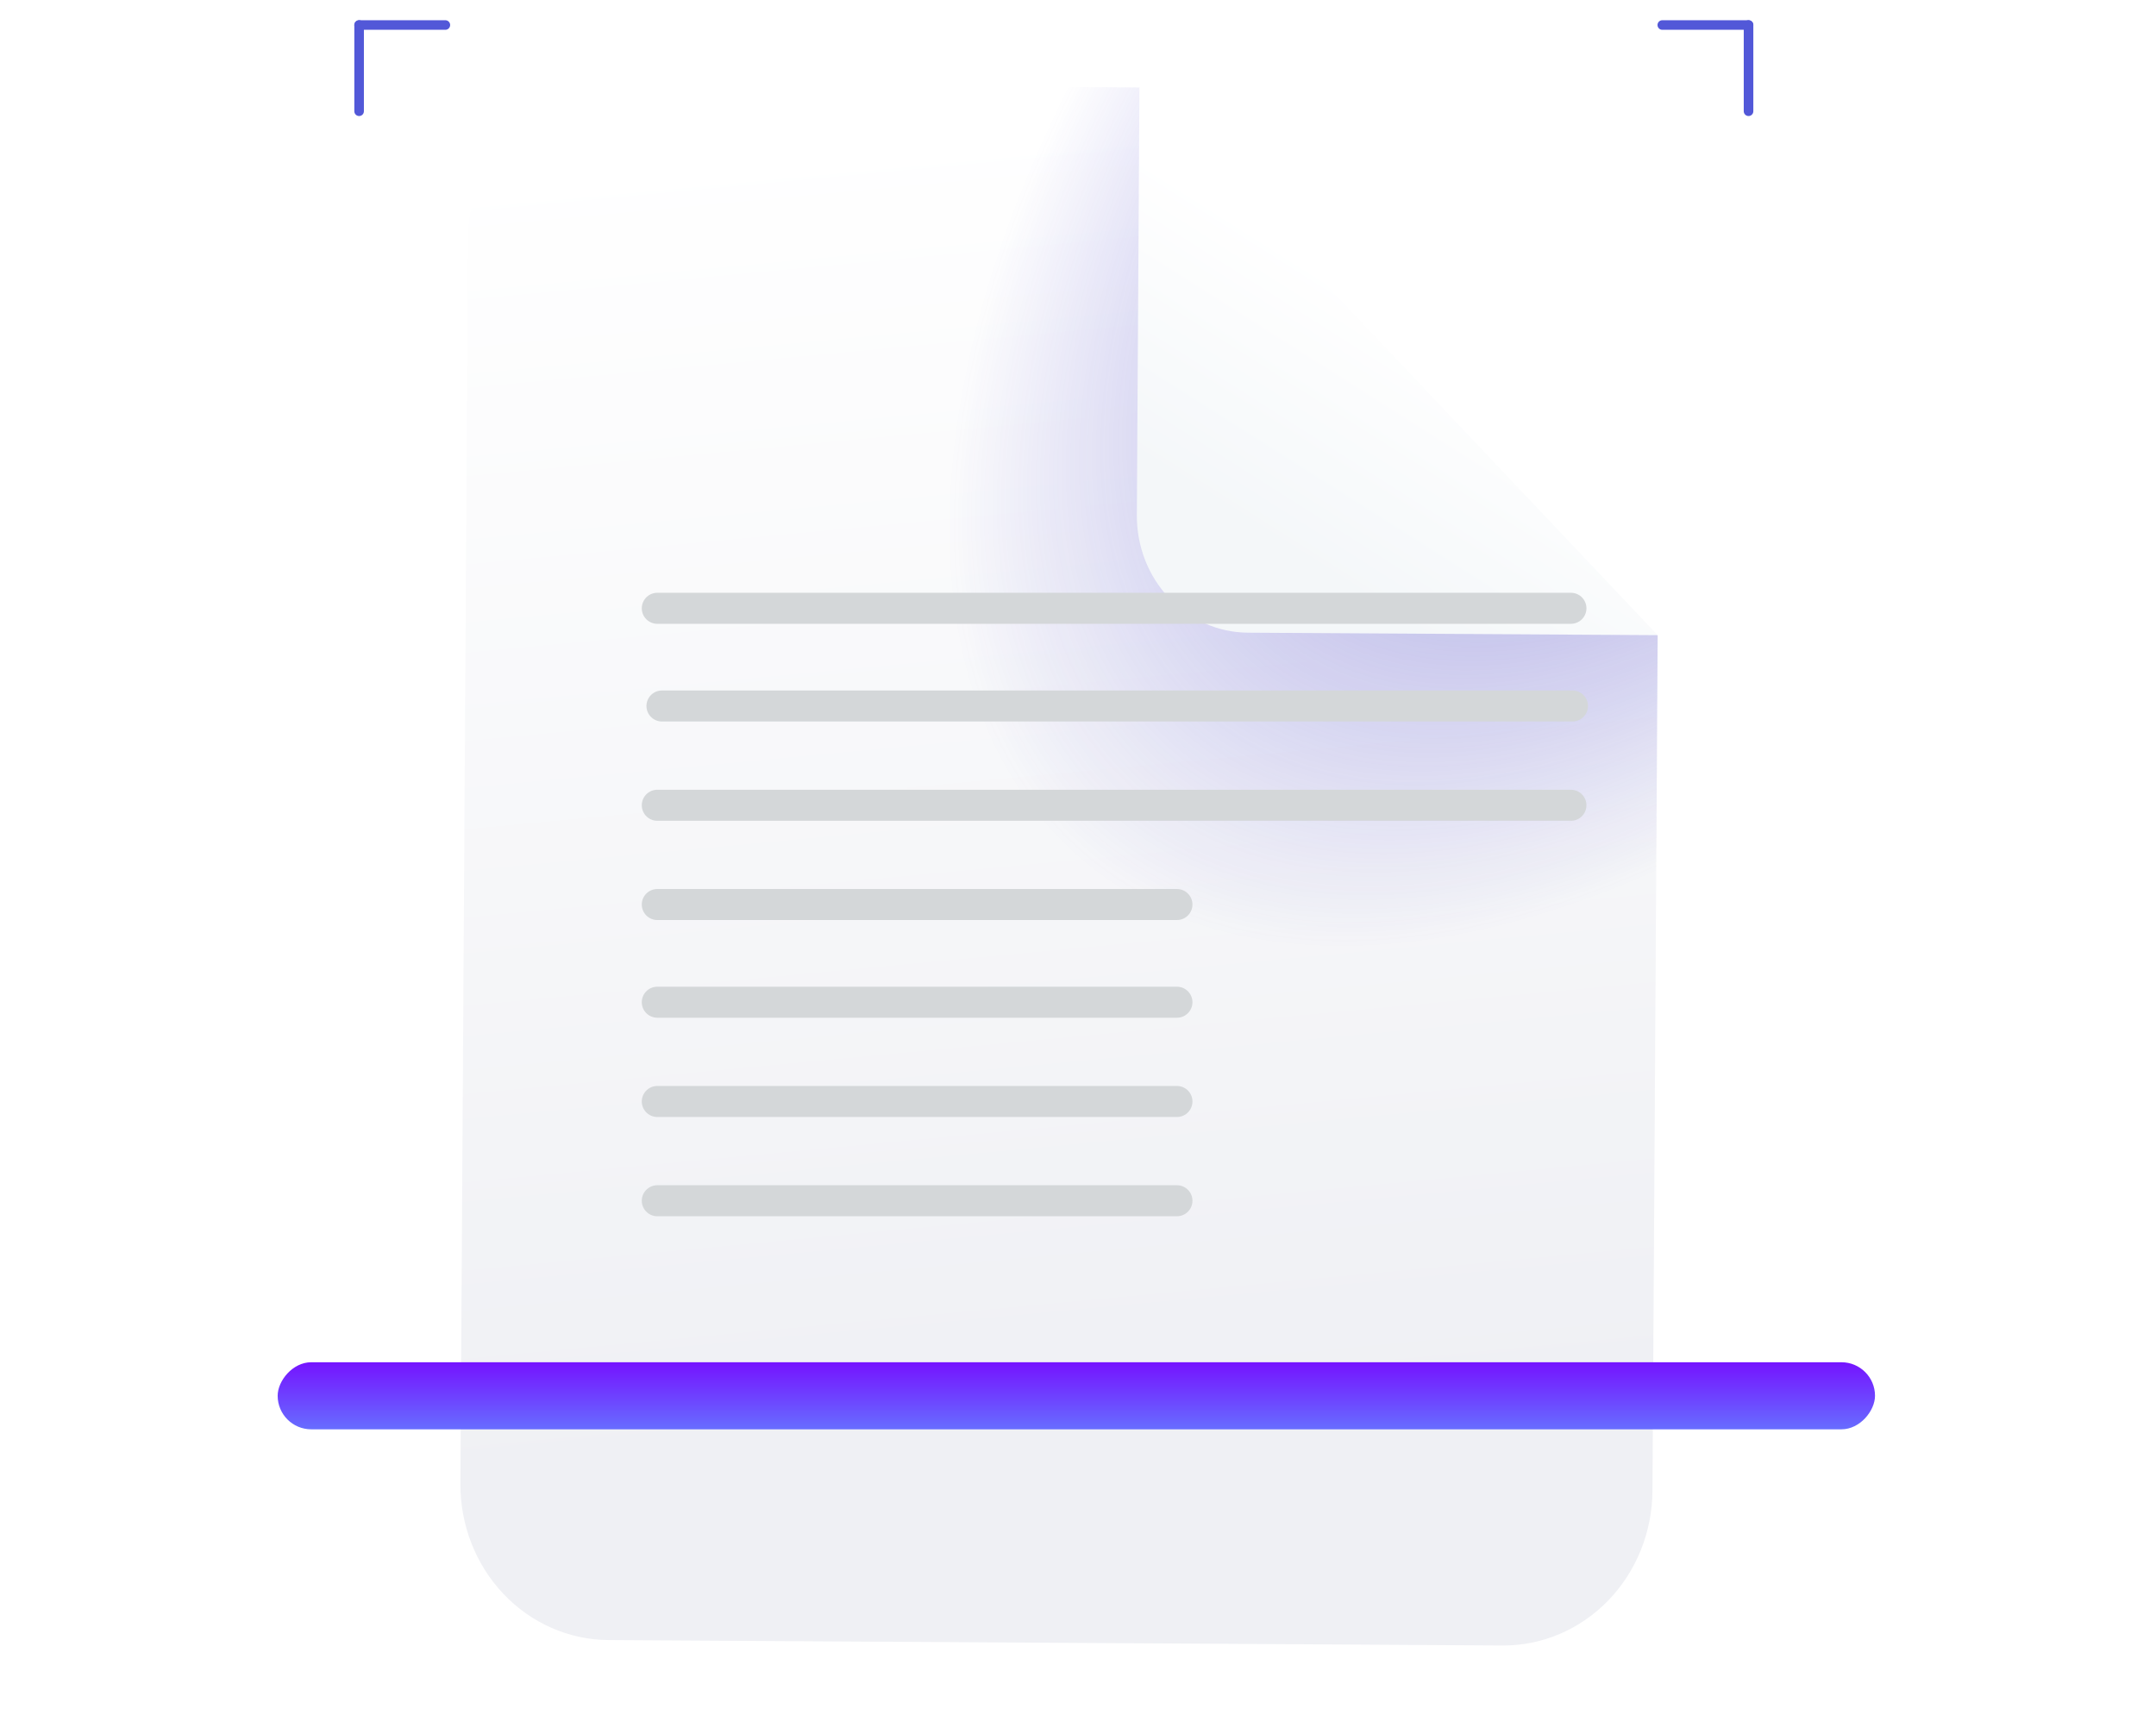 <svg width="225" height="181" viewBox="0 0 225 181" fill="none" xmlns="http://www.w3.org/2000/svg">
<g filter="url(#filter0_d_9946_1789)">
<path d="M69.071 163.185L162.373 163.753C166.497 163.778 170.463 162.091 173.397 159.063C176.332 156.036 177.996 151.916 178.022 147.609L178.565 58.297L139.788 41.822L124.484 1.131L70.058 0.8C65.934 0.775 61.968 2.462 59.033 5.49C56.099 8.517 54.435 12.638 54.409 16.944L53.619 146.852C53.593 151.159 55.206 155.299 58.104 158.362C61.002 161.425 64.947 163.16 69.071 163.185Z" fill="url(#paint0_linear_9946_1789)"/>
<path d="M69.071 163.185L162.373 163.753C166.497 163.778 170.463 162.091 173.397 159.063C176.332 156.036 177.996 151.916 178.022 147.609L178.565 58.297L139.788 41.822L124.484 1.131L70.058 0.8C65.934 0.775 61.968 2.462 59.033 5.49C56.099 8.517 54.435 12.638 54.409 16.944L53.619 146.852C53.593 151.159 55.206 155.299 58.104 158.362C61.002 161.425 64.947 163.16 69.071 163.185Z" fill="url(#paint1_radial_9946_1789)" fill-opacity="0.5"/>
<path d="M124.213 45.787L124.484 1.131L178.565 58.297L135.802 58.037C132.708 58.018 129.75 56.717 127.576 54.42C125.403 52.122 124.193 49.017 124.213 45.787Z" fill="url(#paint2_linear_9946_1789)"/>
</g>
<line x1="37.477" y1="2.611" x2="46.477" y2="2.611" stroke="#5258D8" stroke-linecap="round"/>
<line x1="37.477" y1="2.611" x2="37.477" y2="11.611" stroke="#5258D8" stroke-linecap="round"/>
<line x1="0.5" y1="-0.5" x2="9.5" y2="-0.5" transform="matrix(-1 0 0 1 182.977 3.111)" stroke="#5258D8" stroke-linecap="round"/>
<line x1="0.5" y1="-0.5" x2="9.5" y2="-0.5" transform="matrix(0 1 1 0 182.977 2.111)" stroke="#5258D8" stroke-linecap="round"/>
<line x1="68.595" y1="63.492" x2="163.942" y2="63.492" stroke="#D4D7D9" stroke-width="3.238" stroke-linecap="round" stroke-linejoin="round"/>
<line x1="69.082" y1="73.69" x2="164.104" y2="73.69" stroke="#D4D7D9" stroke-width="3.238" stroke-linecap="round" stroke-linejoin="round"/>
<line x1="68.595" y1="84.051" x2="163.942" y2="84.051" stroke="#D4D7D9" stroke-width="3.238" stroke-linecap="round" stroke-linejoin="round"/>
<line x1="68.595" y1="94.411" x2="122.825" y2="94.411" stroke="#D4D7D9" stroke-width="3.238" stroke-linecap="round" stroke-linejoin="round"/>
<line x1="68.595" y1="104.609" x2="122.825" y2="104.609" stroke="#D4D7D9" stroke-width="3.238" stroke-linecap="round" stroke-linejoin="round"/>
<line x1="68.595" y1="114.969" x2="122.825" y2="114.969" stroke="#D4D7D9" stroke-width="3.238" stroke-linecap="round" stroke-linejoin="round"/>
<line x1="68.595" y1="125.33" x2="122.825" y2="125.33" stroke="#D4D7D9" stroke-width="3.238" stroke-linecap="round" stroke-linejoin="round"/>
<g filter="url(#filter1_ddddd_9946_1789)">
<rect width="166.698" height="7" rx="3.5" transform="matrix(1 0 0 -1 28.977 109.111)" fill="url(#paint3_linear_9946_1789)"/>
</g>
<defs>
<filter id="filter0_d_9946_1789" x="39.248" y="4.86374e-05" width="142.545" height="180.553" filterUnits="userSpaceOnUse" color-interpolation-filters="sRGB">
<feFlood flood-opacity="0" result="BackgroundImageFix"/>
<feColorMatrix in="SourceAlpha" type="matrix" values="0 0 0 0 0 0 0 0 0 0 0 0 0 0 0 0 0 0 127 0" result="hardAlpha"/>
<feOffset dx="-5.571" dy="8"/>
<feGaussianBlur stdDeviation="4.4"/>
<feComposite in2="hardAlpha" operator="out"/>
<feColorMatrix type="matrix" values="0 0 0 0 0.679 0 0 0 0 0.711 0 0 0 0 0.8 0 0 0 0.23 0"/>
<feBlend mode="normal" in2="BackgroundImageFix" result="effect1_dropShadow_9946_1789"/>
<feBlend mode="normal" in="SourceGraphic" in2="effect1_dropShadow_9946_1789" result="shape"/>
</filter>
<filter id="filter1_ddddd_9946_1789" x="-0" y="97.227" width="224.651" height="64.954" filterUnits="userSpaceOnUse" color-interpolation-filters="sRGB">
<feFlood flood-opacity="0" result="BackgroundImageFix"/>
<feColorMatrix in="SourceAlpha" type="matrix" values="0 0 0 0 0 0 0 0 0 0 0 0 0 0 0 0 0 0 127 0" result="hardAlpha"/>
<feOffset dy="0.828"/>
<feGaussianBlur stdDeviation="0.498"/>
<feColorMatrix type="matrix" values="0 0 0 0 0 0 0 0 0 0.133 0 0 0 0 1 0 0 0 0.083 0"/>
<feBlend mode="normal" in2="BackgroundImageFix" result="effect1_dropShadow_9946_1789"/>
<feColorMatrix in="SourceAlpha" type="matrix" values="0 0 0 0 0 0 0 0 0 0 0 0 0 0 0 0 0 0 127 0" result="hardAlpha"/>
<feOffset dy="2.093"/>
<feGaussianBlur stdDeviation="1.259"/>
<feColorMatrix type="matrix" values="0 0 0 0 0 0 0 0 0 0.067 0 0 0 0 1 0 0 0 0.138 0"/>
<feBlend mode="normal" in2="effect1_dropShadow_9946_1789" result="effect2_dropShadow_9946_1789"/>
<feColorMatrix in="SourceAlpha" type="matrix" values="0 0 0 0 0 0 0 0 0 0 0 0 0 0 0 0 0 0 127 0" result="hardAlpha"/>
<feOffset dy="4.269"/>
<feGaussianBlur stdDeviation="2.567"/>
<feColorMatrix type="matrix" values="0 0 0 0 0.167 0 0 0 0 0 0 0 0 0 1 0 0 0 0.181 0"/>
<feBlend mode="normal" in2="effect2_dropShadow_9946_1789" result="effect3_dropShadow_9946_1789"/>
<feColorMatrix in="SourceAlpha" type="matrix" values="0 0 0 0 0 0 0 0 0 0 0 0 0 0 0 0 0 0 127 0" result="hardAlpha"/>
<feOffset dy="8.794"/>
<feGaussianBlur stdDeviation="5.288"/>
<feColorMatrix type="matrix" values="0 0 0 0 0 0 0 0 0 0.55 0 0 0 0 1 0 0 0 0.218 0"/>
<feBlend mode="normal" in2="effect3_dropShadow_9946_1789" result="effect4_dropShadow_9946_1789"/>
<feColorMatrix in="SourceAlpha" type="matrix" values="0 0 0 0 0 0 0 0 0 0 0 0 0 0 0 0 0 0 127 0" result="hardAlpha"/>
<feOffset dy="24.093"/>
<feGaussianBlur stdDeviation="14.488"/>
<feColorMatrix type="matrix" values="0 0 0 0 0 0 0 0 0 0.183 0 0 0 0 1 0 0 0 0.25 0"/>
<feBlend mode="normal" in2="effect4_dropShadow_9946_1789" result="effect5_dropShadow_9946_1789"/>
<feBlend mode="normal" in="SourceGraphic" in2="effect5_dropShadow_9946_1789" result="shape"/>
</filter>
<linearGradient id="paint0_linear_9946_1789" x1="141.59" y1="1.235" x2="154.498" y2="138.177" gradientUnits="userSpaceOnUse">
<stop stop-color="white"/>
<stop offset="1" stop-color="#EFF0F4"/>
</linearGradient>
<radialGradient id="paint1_radial_9946_1789" cx="0" cy="0" r="1" gradientTransform="matrix(-67.834 73.423 -41.493 -41.8 184.066 6.568)" gradientUnits="userSpaceOnUse">
<stop offset="0.274" stop-color="#4A43CB"/>
<stop offset="1" stop-color="#4A43CB" stop-opacity="0"/>
</radialGradient>
<linearGradient id="paint2_linear_9946_1789" x1="151.46" y1="24.98" x2="136.829" y2="48.014" gradientUnits="userSpaceOnUse">
<stop stop-color="white"/>
<stop offset="1" stop-color="#F4F7F9"/>
</linearGradient>
<linearGradient id="paint3_linear_9946_1789" x1="83.349" y1="0" x2="83.349" y2="7" gradientUnits="userSpaceOnUse">
<stop stop-color="#676DFF"/>
<stop offset="1" stop-color="#7513FF"/>
</linearGradient>
</defs>
</svg>
